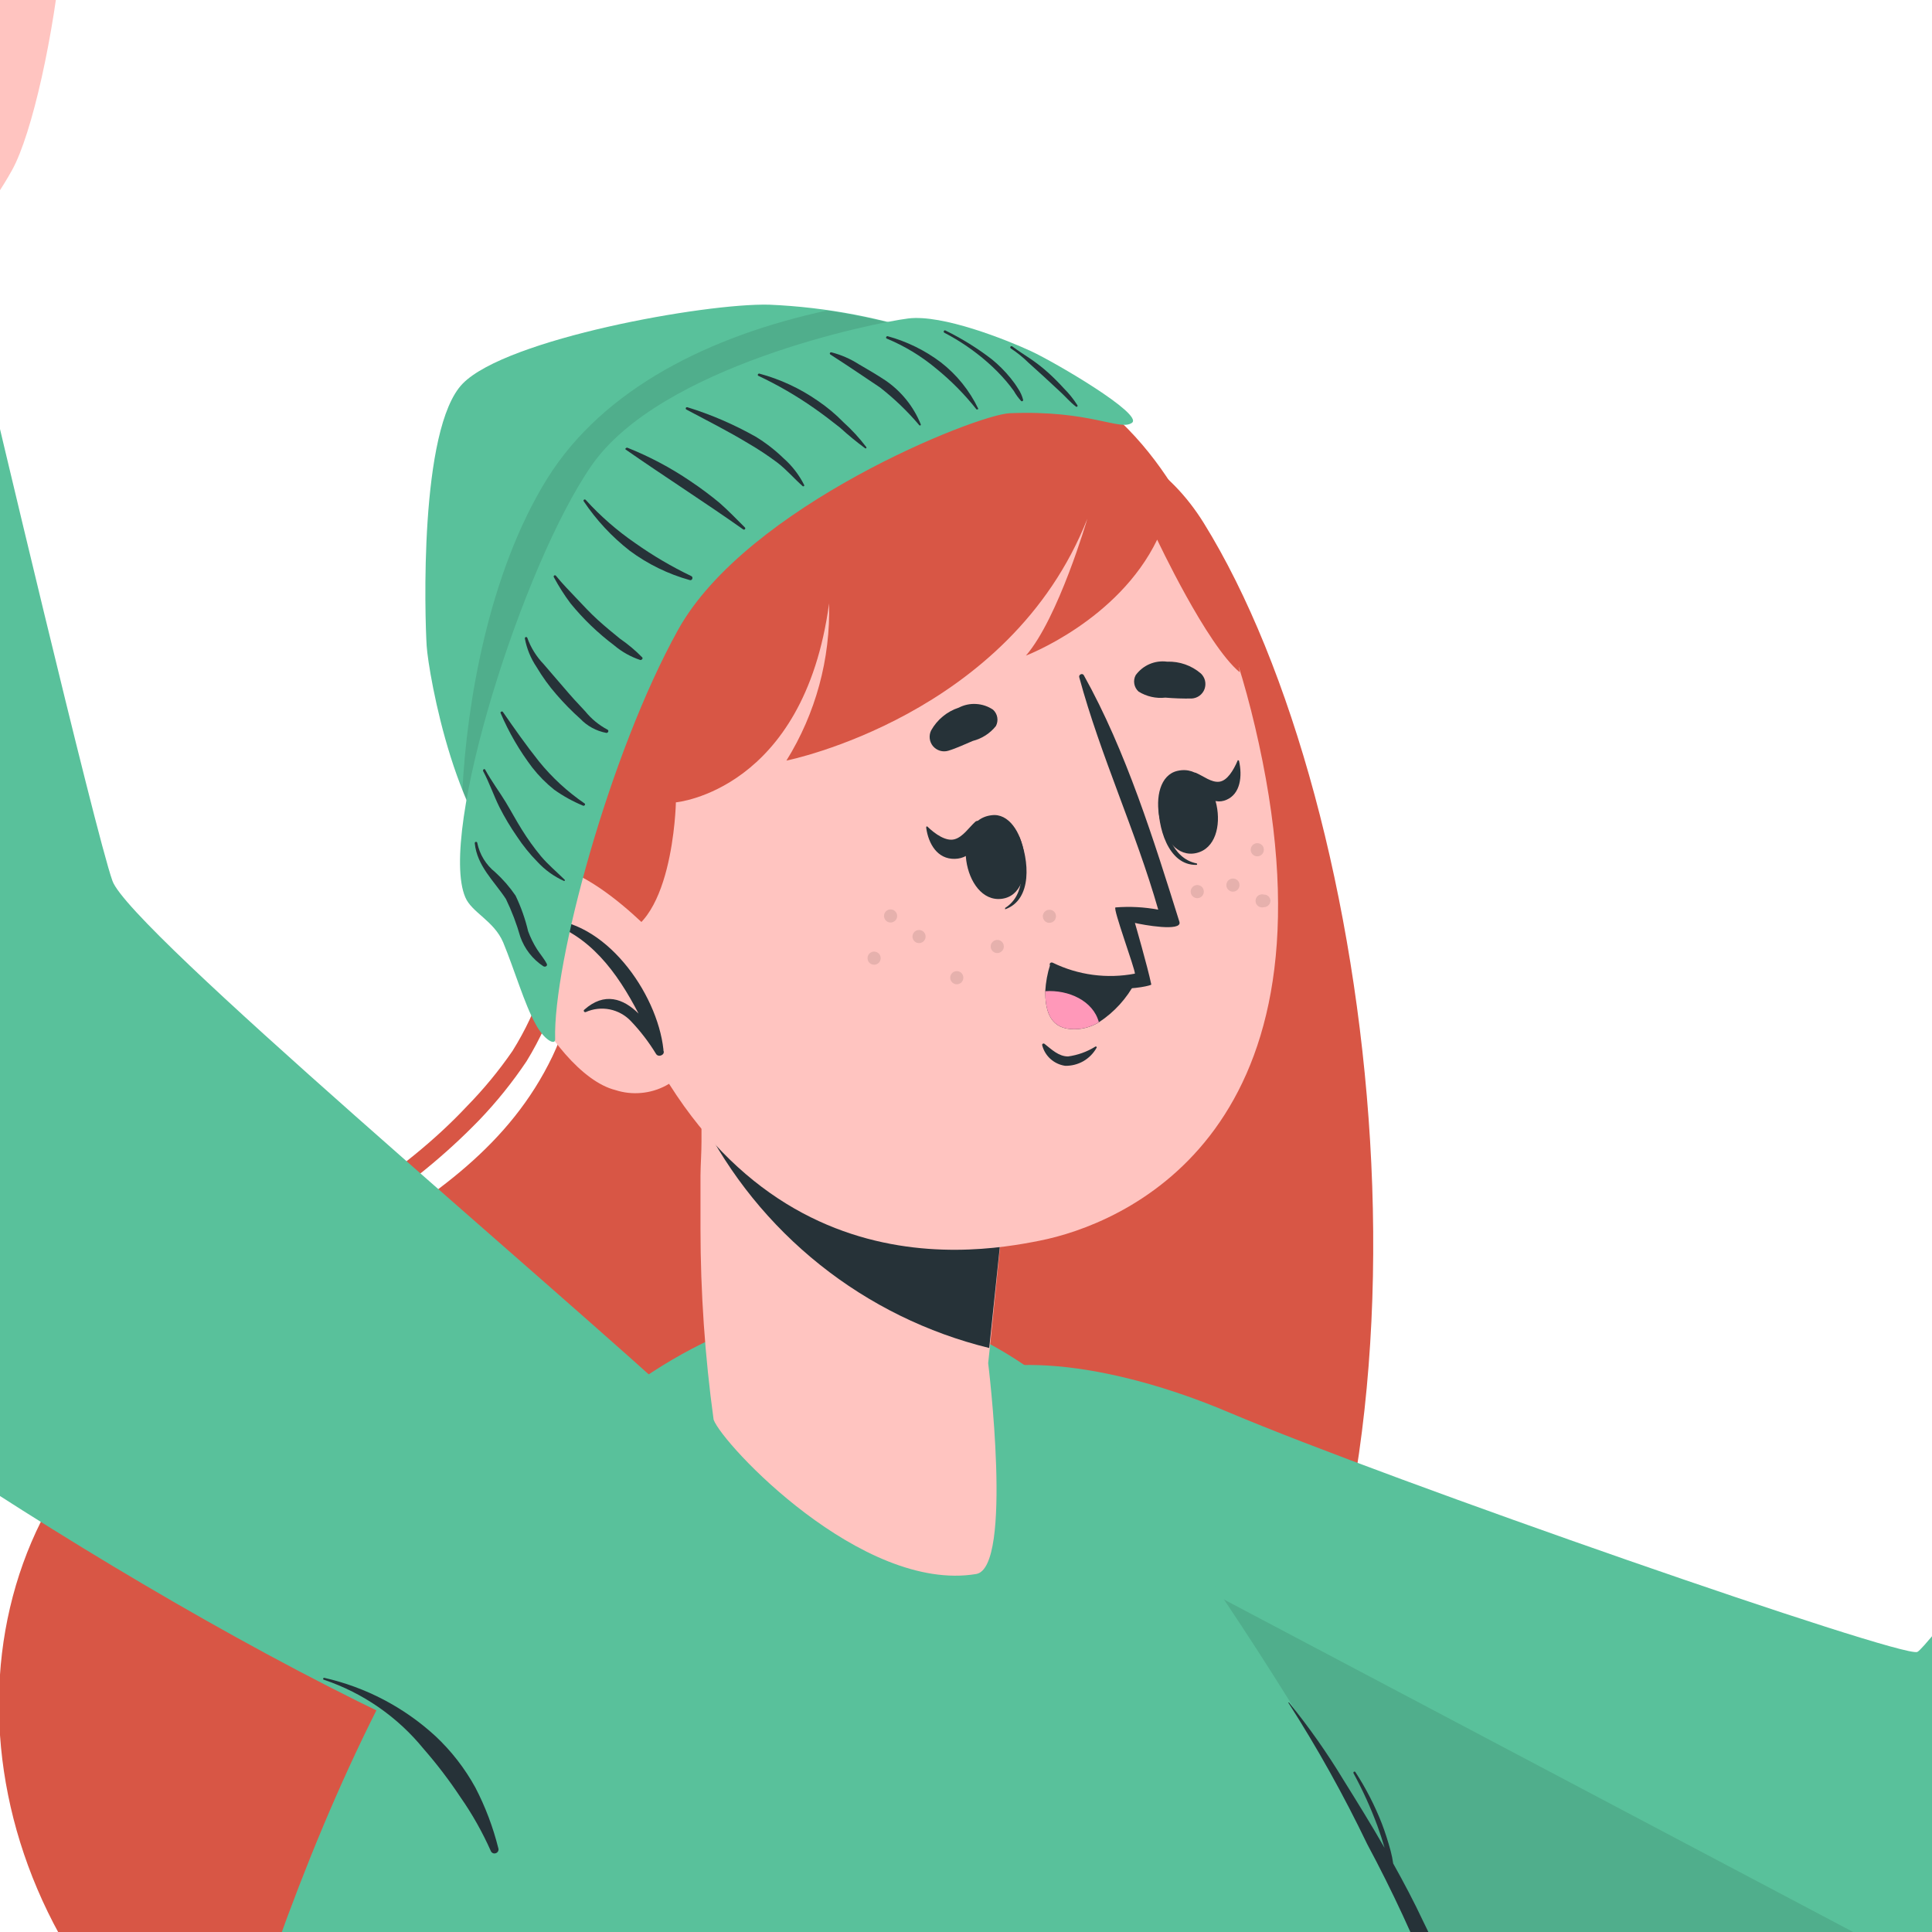 <svg width="44" height="44" viewBox="0 0 44 44" fill="none" xmlns="http://www.w3.org/2000/svg">
  <path
    d="M27.414 11.91C31.437 18.399 33.199 33.273 28.299 40.917C22.459 50.024 12.258 52.783 5.596 48.524C-0.456 44.659 -1.62 37.219 2.105 32.885C5.703 28.698 10.637 28.109 12.582 24.057C13.514 22.117 13.545 18.488 14.686 15.511C16.071 11.881 24.27 6.858 27.414 11.91Z"
    fill="#D85645" />
  <path
    d="M0.914 33.799C1.468 32.83 2.167 31.952 2.986 31.195C3.769 30.455 4.637 29.812 5.572 29.278C6.509 28.753 7.432 28.198 8.346 27.603C9.28 27.007 10.143 26.304 10.915 25.508C11.312 25.094 11.672 24.646 11.992 24.169C12.301 23.665 12.547 23.126 12.725 22.562C13.054 21.447 13.322 20.314 13.527 19.169C13.744 18.048 14.088 16.956 14.553 15.913C15.021 14.881 15.855 14.03 16.625 13.234C15.797 13.956 14.918 14.792 14.386 15.821C13.875 16.865 13.489 17.965 13.237 19.1C12.949 20.226 12.751 21.367 12.374 22.436C12.202 22.962 11.966 23.464 11.673 23.933C11.364 24.382 11.017 24.803 10.636 25.192C9.142 26.787 7.242 27.833 5.423 28.98C4.481 29.56 3.613 30.252 2.837 31.04C2.052 31.85 1.403 32.782 0.914 33.799Z"
    fill="#D85645" />
  <path
    d="M23.61 37.701C28.242 43.095 37.312 49.484 44.088 51.061C47.353 51.82 52.063 48.963 52.867 48.231C57.896 43.664 63.65 34.56 65.635 28.488C66.227 26.68 55.606 22.361 54.448 24.034C51.738 27.951 44.301 38.196 43.74 38.219C41.674 38.305 34.036 34.911 26.714 32.126C19.009 29.201 20.957 34.615 23.61 37.701Z"
    fill="#FFC4C0" />
  <path
    d="M52.669 25.828L63.718 38.76C63.718 38.76 53.632 50.102 49.203 51.534C44.502 53.051 33.377 48.74 24.13 38.642C17.083 30.943 22.518 29.849 27.978 32.162C31.639 33.714 43.298 37.766 43.665 37.622C44.033 37.478 52.669 25.828 52.669 25.828Z"
    fill="#59C19B" />
  <path opacity="0.1"
    d="M52.61 49.499C51.32 50.482 50.136 51.223 49.202 51.525C44.504 53.054 33.379 48.743 24.129 38.645C21.542 35.826 20.643 33.892 20.798 32.688L52.61 49.499Z"
    fill="black" />
  <path
    d="M30.691 54.652L34.39 66.5H1.391C1.391 66.5 4.161 40.062 13.46 32.285C18.538 28.035 22.478 29.854 25.165 32.668C25.829 33.369 32.967 43.197 33.275 47.358C33.525 51.037 30.691 54.652 30.691 54.652Z"
    fill="#59C19B" />
  <path
    d="M32.413 43.759C32.203 43.311 31.97 42.871 31.729 42.44C31.715 42.343 31.696 42.248 31.671 42.153C31.614 41.943 31.548 41.733 31.47 41.529C31.309 41.118 31.107 40.724 30.866 40.354C30.862 40.35 30.857 40.347 30.851 40.346C30.846 40.346 30.84 40.347 30.835 40.35C30.83 40.353 30.826 40.358 30.824 40.363C30.822 40.368 30.822 40.374 30.823 40.38C31.034 40.767 31.216 41.168 31.369 41.581C31.43 41.748 31.484 41.914 31.533 42.084C31.229 41.555 30.907 41.035 30.585 40.518C30.216 39.909 29.805 39.326 29.355 38.773C29.355 38.773 29.329 38.773 29.338 38.773C30.003 39.81 30.603 40.887 31.137 41.998C31.709 43.064 32.218 44.163 32.663 45.288C32.907 45.923 33.108 46.573 33.295 47.225C33.295 47.248 33.338 47.242 33.338 47.225C33.273 46.018 32.958 44.838 32.413 43.759Z"
    fill="#263238" />
  <path
    d="M16.252 32.332C16.453 32.89 19.629 36.281 22.232 35.847C23.08 35.703 22.505 31.045 22.505 31.045L22.543 30.691L23.043 25.751L16.945 22.788L16.068 22.406C16.068 22.406 16.019 23.768 15.976 25.467C15.976 25.547 15.976 25.625 15.976 25.711C15.976 25.797 15.976 25.898 15.976 25.998C15.976 26.251 15.956 26.51 15.953 26.769C15.953 26.964 15.953 27.157 15.953 27.363C15.953 27.57 15.953 27.771 15.953 27.978C15.954 29.435 16.054 30.889 16.252 32.332Z"
    fill="#FFC4C0" />
  <path
    d="M15.969 25.464C16.617 26.76 17.54 27.9 18.673 28.804C19.805 29.708 21.122 30.355 22.529 30.7L23.047 25.751L16.949 22.788L16.072 22.406C16.072 22.406 16.023 23.757 15.969 25.464Z"
    fill="#263238" />
  <path
    d="M28.753 17.334C30.463 25.898 25.526 27.89 23.681 28.255C22.005 28.591 16.258 29.513 13.672 21.171C11.085 12.828 14.534 9.325 18.318 8.36C22.103 7.394 27.04 8.768 28.753 17.334Z"
    fill="#FFC4C0" />
  <path
    d="M27.143 15.908C26.942 15.912 26.74 15.905 26.54 15.888C26.327 15.912 26.112 15.863 25.93 15.75C25.879 15.704 25.845 15.642 25.833 15.575C25.821 15.507 25.832 15.437 25.864 15.377C25.945 15.266 26.054 15.178 26.18 15.124C26.306 15.07 26.444 15.051 26.58 15.069C26.861 15.059 27.137 15.155 27.35 15.339C27.396 15.383 27.429 15.44 27.444 15.503C27.458 15.566 27.454 15.631 27.433 15.691C27.411 15.752 27.372 15.804 27.32 15.843C27.269 15.881 27.207 15.904 27.143 15.908Z"
    fill="#263238" />
  <path
    d="M21.595 17.098C21.793 17.038 21.966 16.952 22.155 16.874C22.363 16.821 22.548 16.702 22.681 16.535C22.713 16.474 22.724 16.405 22.712 16.337C22.7 16.269 22.666 16.208 22.615 16.162C22.501 16.085 22.369 16.041 22.232 16.033C22.095 16.024 21.959 16.053 21.836 16.116C21.569 16.203 21.345 16.388 21.207 16.633C21.178 16.69 21.167 16.755 21.174 16.819C21.181 16.883 21.207 16.943 21.248 16.993C21.29 17.042 21.344 17.078 21.406 17.097C21.468 17.116 21.533 17.116 21.595 17.098Z"
    fill="#263238" />
  <path
    d="M23.212 19.051C23.212 19.031 23.172 19.088 23.178 19.111C23.313 19.686 23.37 20.379 22.891 20.678C22.891 20.678 22.891 20.715 22.891 20.709C23.52 20.488 23.439 19.58 23.212 19.051Z"
    fill="#263238" />
  <path
    d="M22.579 18.567C21.625 18.682 21.929 20.579 22.812 20.47C23.694 20.36 23.369 18.455 22.579 18.567Z"
    fill="#263238" />
  <path
    d="M22.215 18.712C22.066 18.847 21.928 19.063 21.738 19.114C21.548 19.166 21.304 19.002 21.123 18.827C21.103 18.81 21.091 18.827 21.094 18.856C21.146 19.218 21.347 19.568 21.744 19.56C22.14 19.551 22.318 19.192 22.341 18.81C22.35 18.749 22.29 18.657 22.215 18.712Z"
    fill="#263238" />
  <path
    d="M26.385 18.249C26.385 18.226 26.434 18.269 26.437 18.292C26.509 18.884 26.69 19.548 27.25 19.663C27.267 19.663 27.27 19.697 27.25 19.697C26.598 19.714 26.356 18.818 26.385 18.249Z"
    fill="#263238" />
  <path
    d="M26.816 17.556C27.75 17.341 28.112 19.226 27.247 19.427C26.382 19.628 26.022 17.737 26.816 17.556Z"
    fill="#263238" />
  <path
    d="M27.237 17.602C27.407 17.673 27.588 17.826 27.769 17.803C27.95 17.78 28.091 17.544 28.186 17.323C28.186 17.3 28.212 17.323 28.217 17.323C28.298 17.682 28.249 18.081 27.93 18.216C27.611 18.352 27.335 18.076 27.183 17.734C27.14 17.685 27.177 17.573 27.237 17.602Z"
    fill="#263238" />
  <path
    d="M23.787 23.772C23.945 23.896 24.109 24.06 24.324 24.06C24.543 24.03 24.754 23.955 24.942 23.838C24.944 23.837 24.946 23.835 24.949 23.834C24.951 23.833 24.954 23.833 24.956 23.833C24.959 23.833 24.962 23.833 24.964 23.834C24.967 23.835 24.969 23.837 24.971 23.838C24.973 23.84 24.974 23.843 24.975 23.845C24.976 23.848 24.977 23.85 24.977 23.853C24.977 23.856 24.976 23.858 24.975 23.861C24.974 23.863 24.973 23.865 24.971 23.867C24.9 23.993 24.796 24.097 24.671 24.169C24.545 24.24 24.402 24.276 24.258 24.273C24.134 24.255 24.018 24.201 23.925 24.118C23.832 24.035 23.766 23.925 23.735 23.804C23.729 23.772 23.764 23.755 23.787 23.772Z"
    fill="#263238" />
  <path
    d="M25.847 21.019C25.847 21.019 26.134 22.008 26.22 22.422C26.22 22.462 24.801 22.778 23.921 21.993C23.884 21.959 23.921 21.904 23.973 21.924C24.554 22.208 25.212 22.296 25.847 22.174C25.847 22.054 25.338 20.683 25.404 20.666C25.73 20.64 26.057 20.657 26.378 20.717C25.864 18.921 25.065 17.22 24.579 15.424C24.562 15.361 24.654 15.323 24.683 15.378C25.646 17.102 26.284 19.154 26.861 20.996C26.927 21.226 26.025 21.062 25.847 21.019Z"
    fill="#263238" />
  <path
    d="M25.857 22.368C25.662 22.739 25.376 23.053 25.026 23.282C24.832 23.401 24.606 23.455 24.379 23.437C23.882 23.397 23.805 22.963 23.805 22.575C23.817 22.369 23.854 22.165 23.917 21.969C24.504 22.306 25.184 22.446 25.857 22.368Z"
    fill="#263238" />
  <path
    d="M25.026 23.281C24.832 23.4 24.606 23.454 24.379 23.436C23.882 23.396 23.805 22.962 23.805 22.574C24.334 22.537 24.897 22.792 25.026 23.281Z"
    fill="#FF98B9" />
  <path
    d="M13.896 21.328C15.333 21.308 15.393 18.273 15.393 18.273C15.393 18.273 18.307 18.014 18.882 13.741C18.915 15.004 18.577 16.249 17.91 17.322C17.91 17.322 22.994 16.307 24.764 11.813C24.764 11.813 24.103 14.08 23.365 14.931C23.365 14.931 25.463 14.135 26.354 12.29C26.354 12.29 27.48 14.687 28.233 15.31C28.233 15.31 27.201 6.344 18.965 8.063C18.965 8.063 13.792 8.884 12.292 13.181C10.792 17.477 13.896 21.328 13.896 21.328Z"
    fill="#D85645" />
  <path
    d="M15.152 21.552C15.152 21.552 12.957 19.055 11.805 19.865C10.652 20.675 12.511 24.448 14.014 24.825C14.204 24.887 14.404 24.909 14.602 24.891C14.801 24.874 14.994 24.816 15.169 24.722C15.345 24.627 15.5 24.499 15.624 24.343C15.749 24.188 15.84 24.008 15.894 23.816L15.152 21.552Z"
    fill="#FFC4C0" />
  <path
    d="M12.364 20.938C12.361 20.939 12.357 20.942 12.355 20.945C12.353 20.948 12.352 20.953 12.352 20.956C12.352 20.96 12.353 20.964 12.355 20.968C12.357 20.971 12.361 20.974 12.364 20.975C13.422 21.262 14.06 22.153 14.543 23.084C14.198 22.742 13.767 22.584 13.304 22.998C13.281 23.018 13.304 23.059 13.338 23.05C13.51 22.973 13.701 22.952 13.885 22.988C14.069 23.025 14.238 23.118 14.367 23.254C14.585 23.483 14.778 23.734 14.942 24.004C14.996 24.09 15.155 24.024 15.109 23.924V23.901C14.968 22.607 13.764 20.912 12.364 20.938Z"
    fill="#263238" />
  <path opacity="0.1"
    d="M21.08 21.326C21.081 21.356 21.072 21.385 21.056 21.41C21.04 21.435 21.017 21.455 20.99 21.466C20.963 21.478 20.933 21.482 20.903 21.476C20.874 21.471 20.847 21.457 20.826 21.436C20.805 21.415 20.79 21.388 20.784 21.359C20.778 21.33 20.781 21.3 20.792 21.273C20.804 21.245 20.823 21.222 20.847 21.205C20.872 21.189 20.901 21.18 20.931 21.18C20.97 21.18 21.007 21.195 21.035 21.222C21.063 21.25 21.079 21.287 21.08 21.326Z"
    fill="black" />
  <path opacity="0.1"
    d="M20.282 21.01C20.365 21.01 20.432 20.943 20.432 20.86C20.432 20.778 20.365 20.711 20.282 20.711C20.2 20.711 20.133 20.778 20.133 20.86C20.133 20.943 20.2 21.01 20.282 21.01Z"
    fill="black" />
  <path opacity="0.1"
    d="M20.057 21.818C20.057 21.848 20.049 21.877 20.033 21.902C20.017 21.927 19.994 21.947 19.966 21.959C19.939 21.97 19.909 21.974 19.88 21.968C19.851 21.963 19.824 21.949 19.803 21.928C19.781 21.907 19.767 21.881 19.761 21.852C19.755 21.823 19.758 21.792 19.769 21.765C19.78 21.737 19.799 21.714 19.824 21.697C19.849 21.681 19.878 21.672 19.907 21.672C19.946 21.672 19.984 21.687 20.012 21.715C20.04 21.742 20.056 21.779 20.057 21.818Z"
    fill="black" />
  <path opacity="0.1"
    d="M21.939 22.267C21.939 22.296 21.931 22.325 21.914 22.35C21.898 22.375 21.874 22.394 21.847 22.405C21.819 22.416 21.789 22.419 21.76 22.413C21.731 22.407 21.704 22.392 21.683 22.371C21.663 22.35 21.649 22.323 21.643 22.294C21.638 22.265 21.641 22.235 21.653 22.207C21.665 22.18 21.684 22.157 21.709 22.141C21.734 22.125 21.763 22.117 21.793 22.117C21.812 22.117 21.832 22.121 21.85 22.129C21.868 22.136 21.884 22.147 21.898 22.161C21.911 22.175 21.922 22.192 21.929 22.21C21.936 22.228 21.94 22.247 21.939 22.267Z"
    fill="black" />
  <path opacity="0.1"
    d="M28.229 20.154C28.229 20.184 28.221 20.213 28.205 20.238C28.188 20.264 28.165 20.283 28.138 20.295C28.11 20.306 28.08 20.31 28.051 20.304C28.021 20.298 27.994 20.284 27.974 20.263C27.952 20.242 27.938 20.215 27.932 20.186C27.927 20.156 27.93 20.126 27.942 20.099C27.953 20.071 27.973 20.048 27.998 20.032C28.023 20.016 28.052 20.007 28.082 20.008C28.121 20.008 28.158 20.023 28.186 20.051C28.213 20.078 28.229 20.116 28.229 20.154Z"
    fill="black" />
  <path opacity="0.1"
    d="M28.934 20.511C28.934 20.55 28.918 20.588 28.89 20.616C28.862 20.645 28.824 20.66 28.784 20.66C28.762 20.667 28.739 20.668 28.716 20.663C28.693 20.659 28.672 20.65 28.653 20.636C28.635 20.622 28.62 20.604 28.609 20.583C28.599 20.563 28.594 20.54 28.594 20.517C28.594 20.494 28.599 20.471 28.609 20.45C28.62 20.429 28.635 20.411 28.653 20.397C28.672 20.383 28.693 20.374 28.716 20.37C28.739 20.366 28.762 20.367 28.784 20.373C28.822 20.372 28.859 20.386 28.887 20.412C28.915 20.438 28.931 20.473 28.934 20.511Z"
    fill="black" />
  <path opacity="0.1"
    d="M27.416 20.306C27.416 20.335 27.407 20.364 27.391 20.389C27.375 20.413 27.351 20.433 27.324 20.444C27.297 20.455 27.267 20.458 27.238 20.452C27.209 20.447 27.182 20.432 27.161 20.411C27.14 20.39 27.126 20.364 27.12 20.335C27.114 20.306 27.117 20.276 27.129 20.248C27.14 20.221 27.159 20.198 27.184 20.181C27.208 20.165 27.237 20.156 27.267 20.156C27.286 20.156 27.306 20.16 27.324 20.167C27.343 20.174 27.359 20.185 27.373 20.199C27.387 20.213 27.398 20.23 27.405 20.248C27.413 20.266 27.416 20.286 27.416 20.306Z"
    fill="black" />
  <path opacity="0.1"
    d="M24.049 20.868C24.049 20.898 24.04 20.927 24.023 20.951C24.007 20.976 23.983 20.995 23.956 21.006C23.928 21.018 23.898 21.02 23.869 21.015C23.84 21.009 23.814 20.994 23.793 20.973C23.772 20.952 23.758 20.925 23.753 20.896C23.747 20.866 23.75 20.836 23.762 20.809C23.774 20.782 23.794 20.759 23.819 20.743C23.843 20.727 23.873 20.718 23.902 20.719C23.922 20.719 23.941 20.723 23.959 20.73C23.977 20.738 23.993 20.749 24.007 20.763C24.021 20.777 24.031 20.793 24.039 20.811C24.046 20.829 24.049 20.849 24.049 20.868Z"
    fill="black" />
  <path opacity="0.1"
    d="M28.783 19.353C28.783 19.382 28.774 19.411 28.758 19.436C28.742 19.46 28.718 19.479 28.691 19.491C28.664 19.502 28.634 19.505 28.605 19.499C28.576 19.493 28.549 19.479 28.528 19.458C28.507 19.437 28.493 19.411 28.487 19.382C28.482 19.353 28.484 19.323 28.496 19.295C28.507 19.268 28.526 19.245 28.551 19.228C28.575 19.212 28.604 19.203 28.634 19.203C28.654 19.203 28.673 19.206 28.691 19.214C28.71 19.221 28.726 19.232 28.74 19.246C28.754 19.26 28.765 19.277 28.773 19.295C28.78 19.313 28.784 19.333 28.783 19.353Z"
    fill="black" />
  <path opacity="0.1"
    d="M22.861 21.553C22.862 21.583 22.854 21.612 22.837 21.637C22.821 21.662 22.798 21.681 22.77 21.693C22.743 21.705 22.713 21.708 22.683 21.702C22.654 21.697 22.627 21.682 22.606 21.661C22.585 21.64 22.571 21.613 22.565 21.584C22.56 21.555 22.563 21.525 22.574 21.497C22.586 21.47 22.606 21.447 22.631 21.43C22.656 21.414 22.685 21.406 22.715 21.406C22.754 21.406 22.791 21.422 22.818 21.449C22.846 21.477 22.861 21.514 22.861 21.553Z"
    fill="black" />
  <path
    d="M21.359 7.674C20.122 7.243 18.828 6.995 17.519 6.939C16.057 6.901 11.539 7.715 10.539 8.735C9.539 9.755 9.677 14.077 9.717 14.709C9.757 15.341 10.415 19.103 11.881 19.882C13.347 20.661 12.829 14.204 14.784 11.836C16.738 9.468 21.359 7.674 21.359 7.674Z"
    fill="#59C19B" />
  <path opacity="0.1"
    d="M21.36 7.674C21.36 7.674 16.736 9.487 14.784 11.844C12.833 14.2 13.348 20.657 11.882 19.89C11.235 19.548 10.882 18.976 10.531 17.993C10.629 16.082 11.106 13.085 12.46 10.904C13.738 8.849 16.172 7.645 18.842 7.07C19.697 7.2 20.539 7.402 21.36 7.674Z"
    fill="black" />
  <path
    d="M12.643 23.668C12.594 21.944 13.876 17.167 15.442 14.345C17.008 11.523 22.235 9.443 22.994 9.411C24.831 9.334 25.506 9.822 25.779 9.63C26.052 9.437 24.032 8.253 23.48 7.997C22.928 7.742 21.468 7.155 20.684 7.253C19.899 7.351 15.043 8.334 13.471 10.604C11.899 12.874 9.973 18.981 10.597 20.435C10.743 20.783 11.246 20.966 11.459 21.461C11.726 22.11 11.945 22.869 12.195 23.317C12.384 23.679 12.649 23.82 12.643 23.668Z"
    fill="#59C19B" />
  <path
    d="M15.744 13.12C15.298 12.906 14.871 12.655 14.468 12.37C14.056 12.087 13.677 11.757 13.341 11.387C13.318 11.358 13.272 11.387 13.295 11.418C13.582 11.846 13.935 12.225 14.341 12.542C14.753 12.848 15.218 13.075 15.712 13.212C15.767 13.226 15.793 13.143 15.744 13.12Z"
    fill="#263238" />
  <path
    d="M12.453 21.951C12.393 21.833 12.301 21.73 12.229 21.617C12.148 21.489 12.081 21.352 12.028 21.209C11.962 20.929 11.866 20.656 11.741 20.396C11.608 20.201 11.452 20.023 11.278 19.864C11.069 19.697 10.925 19.463 10.87 19.201C10.87 19.193 10.867 19.186 10.862 19.18C10.856 19.175 10.849 19.172 10.841 19.172C10.834 19.172 10.826 19.175 10.821 19.18C10.816 19.186 10.812 19.193 10.812 19.201C10.864 19.724 11.252 20.063 11.522 20.474C11.656 20.751 11.766 21.04 11.85 21.336C11.947 21.61 12.13 21.845 12.373 22.005C12.419 22.034 12.476 21.994 12.453 21.951Z"
    fill="#263238" />
  <path
    d="M12.86 20.035C12.679 19.856 12.487 19.698 12.32 19.5C12.162 19.309 12.017 19.107 11.886 18.896C11.757 18.69 11.642 18.474 11.515 18.264C11.389 18.055 11.188 17.784 11.05 17.529C11.033 17.497 10.987 17.529 11.004 17.563C11.145 17.825 11.242 18.115 11.374 18.382C11.492 18.614 11.626 18.838 11.774 19.052C11.91 19.258 12.066 19.451 12.239 19.627C12.409 19.811 12.614 19.96 12.843 20.063C12.847 20.064 12.851 20.064 12.854 20.063C12.858 20.062 12.861 20.059 12.863 20.056C12.865 20.052 12.866 20.049 12.865 20.045C12.865 20.041 12.863 20.037 12.86 20.035Z"
    fill="#263238" />
  <path
    d="M13.312 18.297C12.921 18.029 12.57 17.706 12.272 17.337C11.984 16.975 11.717 16.596 11.453 16.214C11.435 16.188 11.387 16.214 11.401 16.24C11.59 16.683 11.834 17.101 12.125 17.484C12.27 17.669 12.436 17.837 12.62 17.984C12.825 18.13 13.047 18.253 13.28 18.349C13.309 18.36 13.344 18.317 13.312 18.297Z"
    fill="#263238" />
  <path
    d="M13.833 16.616C13.639 16.513 13.468 16.372 13.33 16.202C13.163 16.027 12.996 15.843 12.838 15.656C12.68 15.47 12.531 15.303 12.381 15.125C12.216 14.953 12.088 14.749 12.008 14.524C12.005 14.518 12 14.513 11.994 14.511C11.988 14.508 11.981 14.507 11.975 14.509C11.968 14.511 11.962 14.514 11.959 14.52C11.955 14.525 11.953 14.532 11.953 14.539C11.996 14.771 12.086 14.992 12.218 15.188C12.351 15.412 12.503 15.624 12.675 15.82C12.843 16.014 13.023 16.198 13.215 16.369C13.373 16.536 13.581 16.648 13.807 16.691C13.85 16.697 13.876 16.636 13.833 16.616Z"
    fill="#263238" />
  <path
    d="M14.12 14.546C13.945 14.405 13.769 14.259 13.608 14.112C13.447 13.966 13.289 13.796 13.137 13.635C12.985 13.474 12.809 13.296 12.663 13.115C12.661 13.112 12.658 13.109 12.655 13.107C12.652 13.104 12.648 13.103 12.645 13.102C12.641 13.101 12.637 13.101 12.633 13.102C12.63 13.103 12.626 13.104 12.623 13.106C12.62 13.108 12.617 13.111 12.614 13.114C12.612 13.117 12.611 13.121 12.61 13.125C12.609 13.128 12.609 13.132 12.61 13.136C12.611 13.14 12.612 13.143 12.614 13.146C12.726 13.354 12.852 13.553 12.993 13.741C13.14 13.921 13.297 14.092 13.465 14.253C13.63 14.411 13.805 14.56 13.988 14.698C14.164 14.847 14.367 14.96 14.585 15.032C14.617 15.032 14.649 14.997 14.626 14.971C14.471 14.813 14.302 14.671 14.12 14.546Z"
    fill="#263238" />
  <path
    d="M16.963 12.011C16.771 11.819 16.587 11.629 16.389 11.454C16.175 11.277 15.953 11.111 15.722 10.957C15.272 10.651 14.79 10.396 14.285 10.195C14.256 10.195 14.225 10.224 14.254 10.241C15.136 10.856 16.044 11.434 16.923 12.055C16.929 12.06 16.936 12.063 16.944 12.062C16.952 12.062 16.959 12.059 16.965 12.053C16.97 12.047 16.973 12.04 16.973 12.032C16.973 12.024 16.969 12.017 16.963 12.011Z"
    fill="#263238" />
  <path
    d="M17.846 10.438C17.652 10.25 17.438 10.084 17.208 9.944C16.715 9.666 16.194 9.441 15.653 9.274C15.646 9.273 15.639 9.273 15.633 9.276C15.627 9.279 15.622 9.284 15.62 9.29C15.617 9.297 15.616 9.304 15.618 9.31C15.62 9.317 15.624 9.322 15.63 9.326C16.104 9.579 16.584 9.82 17.044 10.099C17.273 10.232 17.495 10.379 17.708 10.539C17.92 10.703 18.09 10.904 18.282 11.073C18.286 11.075 18.29 11.077 18.295 11.076C18.299 11.076 18.303 11.075 18.307 11.073C18.31 11.07 18.313 11.067 18.315 11.063C18.317 11.059 18.317 11.055 18.317 11.05C18.201 10.818 18.041 10.61 17.846 10.438Z"
    fill="#263238" />
  <path
    d="M19.213 9.62C19.032 9.434 18.833 9.268 18.618 9.123C18.214 8.843 17.765 8.635 17.291 8.508C17.259 8.508 17.245 8.548 17.273 8.56C17.717 8.769 18.142 9.016 18.544 9.298C18.745 9.439 18.937 9.585 19.133 9.741C19.316 9.908 19.507 10.065 19.707 10.212C19.725 10.212 19.739 10.212 19.73 10.183C19.576 9.98 19.403 9.791 19.213 9.62Z"
    fill="#263238" />
  <path
    d="M20.161 8.661C19.965 8.532 19.764 8.414 19.56 8.296C19.366 8.172 19.154 8.08 18.931 8.023C18.896 8.023 18.888 8.061 18.913 8.075C19.293 8.319 19.666 8.572 20.043 8.825C20.37 9.081 20.671 9.37 20.939 9.687C20.943 9.69 20.947 9.691 20.951 9.691C20.955 9.691 20.959 9.69 20.962 9.688C20.965 9.686 20.968 9.683 20.97 9.679C20.971 9.675 20.972 9.671 20.971 9.667C20.807 9.259 20.525 8.909 20.161 8.661Z"
    fill="#263238" />
  <path
    d="M21.43 8.254C21.066 7.979 20.652 7.776 20.212 7.656C20.183 7.656 20.166 7.699 20.195 7.711C20.6 7.879 20.978 8.108 21.315 8.389C21.657 8.666 21.968 8.98 22.241 9.326C22.241 9.326 22.287 9.326 22.278 9.306C22.08 8.894 21.79 8.534 21.43 8.254Z"
    fill="#263238" />
  <path
    d="M23.187 8.852C23.134 8.766 23.076 8.685 23.012 8.607C22.884 8.45 22.741 8.306 22.583 8.179C22.256 7.927 21.903 7.709 21.532 7.527C21.5 7.51 21.474 7.561 21.509 7.579C21.864 7.764 22.196 7.992 22.497 8.257C22.645 8.387 22.783 8.527 22.911 8.676C22.974 8.748 23.032 8.826 23.089 8.903C23.136 8.986 23.192 9.063 23.256 9.133C23.26 9.137 23.265 9.138 23.27 9.139C23.276 9.139 23.281 9.138 23.286 9.136C23.291 9.134 23.295 9.13 23.297 9.125C23.3 9.121 23.302 9.116 23.302 9.11C23.279 9.018 23.24 8.93 23.187 8.852Z"
    fill="#263238" />
  <path
    d="M24.225 8.841C24.113 8.717 23.995 8.599 23.871 8.487C23.748 8.376 23.617 8.273 23.48 8.18C23.34 8.085 23.193 7.993 23.058 7.892C23.055 7.889 23.052 7.887 23.047 7.885C23.044 7.883 23.039 7.883 23.035 7.883C23.03 7.883 23.026 7.884 23.022 7.887C23.019 7.889 23.015 7.892 23.013 7.895C23.01 7.899 23.009 7.903 23.008 7.907C23.008 7.912 23.008 7.916 23.009 7.92C23.01 7.924 23.013 7.928 23.016 7.931C23.019 7.934 23.022 7.937 23.026 7.938C23.17 8.034 23.303 8.142 23.426 8.263L23.785 8.588L24.141 8.918C24.262 9.028 24.371 9.16 24.501 9.257C24.505 9.262 24.511 9.265 24.517 9.265C24.523 9.265 24.529 9.263 24.534 9.259C24.538 9.255 24.541 9.249 24.541 9.243C24.541 9.236 24.539 9.23 24.535 9.226C24.447 9.086 24.342 8.957 24.225 8.841Z"
    fill="#263238" />
  <path
    d="M12.039 40.035C5.05 37.144 -4.037 30.635 -7.02 28.077C-10.348 25.238 -13.73 13.525 -15.313 6.116C-15.658 4.501 -2.744 2.642 -2.115 4.291C-0.64 8.154 1.047 18.062 2.406 20.462C3.294 22.022 10.527 27.442 14.763 31.563C20.03 36.713 16.257 41.773 12.039 40.035Z"
    fill="#FFC4C0" />
  <path
    d="M-3.369 8.633C-3.369 8.633 -0.624 5.509 0.278 3.868C1.181 2.227 2.29 -5.112 0.726 -5.446C-1.305 -5.874 -2.785 -1.759 -3.248 0.348C-3.248 0.348 -7.944 -0.644 -9.645 2.072C-11.346 4.788 -3.369 8.633 -3.369 8.633Z"
    fill="#FFC4C0" />
  <path
    d="M0.124 -5.379C-2.009 -4.433 -2.437 -1.626 -3.037 0.386C-3.045 0.415 -3.06 0.441 -3.08 0.464C-3.1 0.486 -3.125 0.503 -3.153 0.514C-3.181 0.525 -3.211 0.529 -3.241 0.526C-3.271 0.524 -3.299 0.514 -3.325 0.498C-5.319 0.211 -8.21 0.392 -9.67 1.935C-9.678 1.945 -9.69 1.952 -9.703 1.953C-9.716 1.955 -9.729 1.951 -9.739 1.943C-9.749 1.935 -9.756 1.924 -9.757 1.911C-9.759 1.898 -9.755 1.885 -9.747 1.875C-8.417 -0.005 -5.583 -0.424 -3.425 0.038C-2.851 -2.037 -2.276 -4.847 0.115 -5.422C0.13 -5.402 0.138 -5.385 0.124 -5.379Z"
    fill="#263238" />
  <path
    d="M-15.992 13.438L-0.27 8.633C-0.27 8.633 2.167 18.958 2.561 20.062C2.954 21.165 12.423 29.108 15.895 32.315C19.366 35.522 17.694 42.891 10.823 39.982C3.951 37.074 -5.313 30.786 -7.897 28.263C-10.48 25.74 -15.992 13.438 -15.992 13.438Z"
    fill="#59C19B" />
  <path
    d="M11.348 42.088C11.228 41.609 11.053 41.146 10.825 40.708C10.585 40.272 10.278 39.876 9.914 39.536C9.2 38.881 8.327 38.424 7.382 38.211C7.376 38.211 7.37 38.213 7.366 38.218C7.362 38.222 7.359 38.228 7.359 38.234C7.359 38.24 7.362 38.246 7.366 38.25C7.37 38.255 7.376 38.257 7.382 38.257C8.27 38.557 9.055 39.102 9.647 39.829C9.951 40.177 10.231 40.544 10.486 40.929C10.755 41.314 10.985 41.723 11.176 42.151C11.184 42.174 11.201 42.192 11.223 42.203C11.245 42.213 11.271 42.214 11.293 42.205C11.316 42.197 11.335 42.18 11.345 42.158C11.355 42.136 11.357 42.111 11.348 42.088Z"
    fill="#263238" />
</svg>